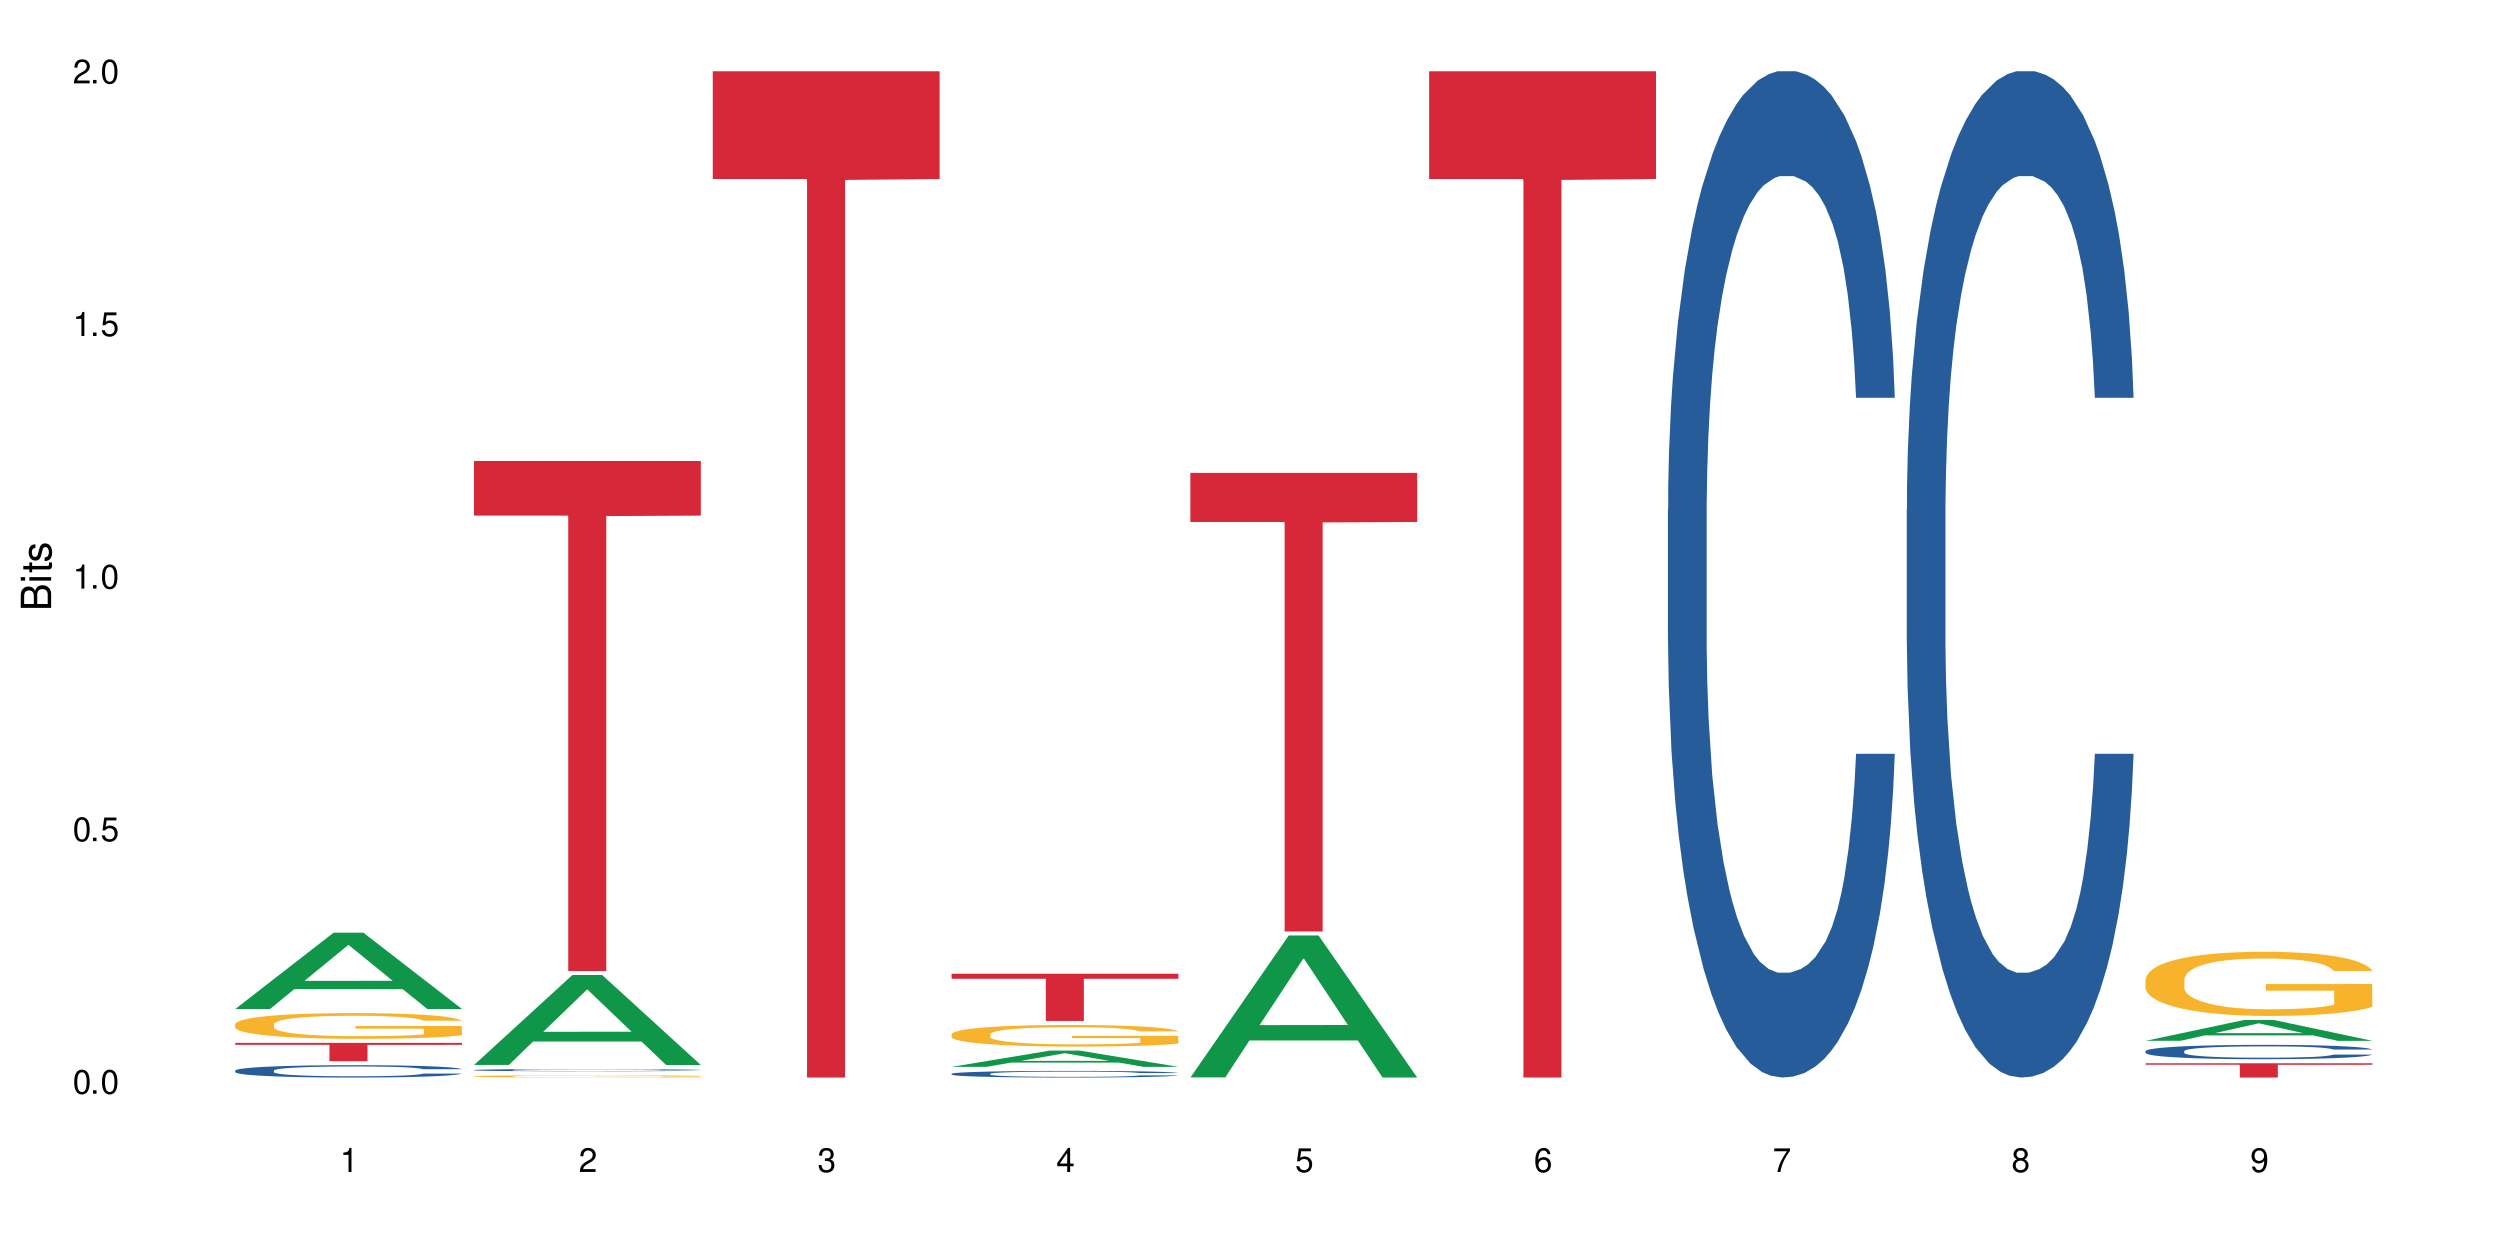 <?xml version="1.0" encoding="UTF-8"?>
<svg xmlns="http://www.w3.org/2000/svg" xmlns:xlink="http://www.w3.org/1999/xlink" width="720" height="360" viewBox="0 0 720 360">
<defs>
<g>
<g id="glyph-0-0">
</g>
<g id="glyph-0-1">
<path d="M 2.641 -6.938 C 2 -6.938 1.422 -6.656 1.078 -6.172 C 0.641 -5.562 0.406 -4.641 0.406 -3.359 C 0.406 -1.016 1.188 0.219 2.641 0.219 C 4.078 0.219 4.859 -1.016 4.859 -3.297 C 4.859 -4.641 4.656 -5.547 4.203 -6.172 C 3.844 -6.656 3.281 -6.938 2.641 -6.938 Z M 2.641 -6.188 C 3.547 -6.188 4 -5.25 4 -3.375 C 4 -1.406 3.562 -0.484 2.625 -0.484 C 1.734 -0.484 1.281 -1.438 1.281 -3.344 C 1.281 -5.25 1.734 -6.188 2.641 -6.188 Z M 2.641 -6.188 "/>
</g>
<g id="glyph-0-2">
<path d="M 1.828 -1 L 0.828 -1 L 0.828 0 L 1.828 0 Z M 1.828 -1 "/>
</g>
<g id="glyph-0-3">
<path d="M 4.562 -6.797 L 1.062 -6.797 L 0.547 -3.094 L 1.328 -3.094 C 1.719 -3.562 2.047 -3.734 2.578 -3.734 C 3.484 -3.734 4.062 -3.109 4.062 -2.094 C 4.062 -1.125 3.484 -0.531 2.578 -0.531 C 1.828 -0.531 1.375 -0.906 1.188 -1.672 L 0.328 -1.672 C 0.453 -1.109 0.547 -0.844 0.75 -0.594 C 1.125 -0.078 1.828 0.219 2.594 0.219 C 3.969 0.219 4.922 -0.781 4.922 -2.219 C 4.922 -3.562 4.031 -4.484 2.719 -4.484 C 2.25 -4.484 1.859 -4.359 1.469 -4.062 L 1.734 -5.969 L 4.562 -5.969 Z M 4.562 -6.797 "/>
</g>
<g id="glyph-0-4">
<path d="M 2.484 -4.938 L 2.484 0 L 3.328 0 L 3.328 -6.938 L 2.766 -6.938 C 2.469 -5.875 2.281 -5.734 0.984 -5.562 L 0.984 -4.938 Z M 2.484 -4.938 "/>
</g>
<g id="glyph-0-5">
<path d="M 4.859 -0.828 L 1.281 -0.828 C 1.359 -1.406 1.672 -1.781 2.5 -2.281 L 3.469 -2.828 C 4.406 -3.344 4.906 -4.062 4.906 -4.906 C 4.906 -5.484 4.672 -6.031 4.266 -6.406 C 3.859 -6.766 3.375 -6.938 2.719 -6.938 C 1.859 -6.938 1.219 -6.625 0.844 -6.031 C 0.609 -5.672 0.5 -5.234 0.484 -4.531 L 1.328 -4.531 C 1.359 -5.016 1.406 -5.281 1.531 -5.516 C 1.75 -5.938 2.188 -6.203 2.703 -6.203 C 3.469 -6.203 4.031 -5.641 4.031 -4.891 C 4.031 -4.344 3.719 -3.859 3.125 -3.516 L 2.234 -3 C 0.812 -2.172 0.406 -1.531 0.328 -0.016 L 4.859 -0.016 Z M 4.859 -0.828 "/>
</g>
<g id="glyph-0-6">
<path d="M 2.125 -3.188 L 2.578 -3.188 C 3.5 -3.188 3.984 -2.766 3.984 -1.922 C 3.984 -1.062 3.469 -0.531 2.594 -0.531 C 1.656 -0.531 1.203 -1 1.156 -2.016 L 0.312 -2.016 C 0.344 -1.453 0.438 -1.094 0.609 -0.781 C 0.953 -0.109 1.625 0.219 2.547 0.219 C 3.953 0.219 4.859 -0.625 4.859 -1.938 C 4.859 -2.828 4.516 -3.297 3.703 -3.594 C 4.344 -3.844 4.656 -4.328 4.656 -5.031 C 4.656 -6.219 3.875 -6.938 2.578 -6.938 C 1.203 -6.938 0.484 -6.172 0.453 -4.703 L 1.297 -4.703 C 1.312 -5.125 1.344 -5.359 1.453 -5.578 C 1.641 -5.969 2.062 -6.203 2.594 -6.203 C 3.344 -6.203 3.797 -5.75 3.797 -5 C 3.797 -4.516 3.609 -4.219 3.25 -4.047 C 3.016 -3.953 2.703 -3.922 2.125 -3.906 Z M 2.125 -3.188 "/>
</g>
<g id="glyph-0-7">
<path d="M 3.141 -1.672 L 3.141 0 L 3.984 0 L 3.984 -1.672 L 4.984 -1.672 L 4.984 -2.438 L 3.984 -2.438 L 3.984 -6.938 L 3.359 -6.938 L 0.266 -2.578 L 0.266 -1.672 Z M 3.141 -2.438 L 1 -2.438 L 3.141 -5.5 Z M 3.141 -2.438 "/>
</g>
<g id="glyph-0-8">
<path d="M 4.781 -5.125 C 4.609 -6.266 3.891 -6.938 2.844 -6.938 C 2.094 -6.938 1.422 -6.578 1.031 -5.953 C 0.594 -5.266 0.406 -4.422 0.406 -3.172 C 0.406 -2 0.578 -1.25 0.984 -0.641 C 1.359 -0.078 1.953 0.219 2.703 0.219 C 3.984 0.219 4.922 -0.75 4.922 -2.094 C 4.922 -3.375 4.062 -4.281 2.844 -4.281 C 2.172 -4.281 1.641 -4.031 1.281 -3.516 C 1.281 -5.234 1.828 -6.188 2.797 -6.188 C 3.391 -6.188 3.797 -5.797 3.938 -5.125 Z M 2.734 -3.531 C 3.547 -3.531 4.062 -2.953 4.062 -2.031 C 4.062 -1.156 3.484 -0.531 2.703 -0.531 C 1.922 -0.531 1.328 -1.188 1.328 -2.078 C 1.328 -2.938 1.906 -3.531 2.734 -3.531 Z M 2.734 -3.531 "/>
</g>
<g id="glyph-0-9">
<path d="M 4.984 -6.797 L 0.438 -6.797 L 0.438 -5.969 L 4.109 -5.969 C 2.5 -3.656 1.828 -2.234 1.328 0 L 2.219 0 C 2.594 -2.172 3.453 -4.047 4.984 -6.094 Z M 4.984 -6.797 "/>
</g>
<g id="glyph-0-10">
<path d="M 3.75 -3.656 C 4.469 -4.094 4.688 -4.438 4.688 -5.078 C 4.688 -6.172 3.844 -6.938 2.641 -6.938 C 1.438 -6.938 0.594 -6.172 0.594 -5.094 C 0.594 -4.438 0.812 -4.094 1.516 -3.656 C 0.734 -3.266 0.359 -2.703 0.359 -1.922 C 0.359 -0.656 1.281 0.219 2.641 0.219 C 3.984 0.219 4.922 -0.656 4.922 -1.922 C 4.922 -2.703 4.531 -3.266 3.75 -3.656 Z M 2.641 -6.188 C 3.359 -6.188 3.812 -5.75 3.812 -5.062 C 3.812 -4.406 3.344 -3.984 2.641 -3.984 C 1.922 -3.984 1.453 -4.406 1.453 -5.078 C 1.453 -5.75 1.922 -6.188 2.641 -6.188 Z M 2.641 -3.266 C 3.484 -3.266 4.062 -2.719 4.062 -1.906 C 4.062 -1.078 3.484 -0.531 2.625 -0.531 C 1.797 -0.531 1.219 -1.094 1.219 -1.906 C 1.219 -2.719 1.781 -3.266 2.641 -3.266 Z M 2.641 -3.266 "/>
</g>
<g id="glyph-0-11">
<path d="M 0.516 -1.578 C 0.672 -0.453 1.406 0.219 2.438 0.219 C 3.188 0.219 3.859 -0.141 4.266 -0.766 C 4.688 -1.453 4.891 -2.297 4.891 -3.547 C 4.891 -4.719 4.703 -5.453 4.312 -6.078 C 3.938 -6.641 3.344 -6.938 2.594 -6.938 C 1.297 -6.938 0.359 -5.969 0.359 -4.625 C 0.359 -3.344 1.234 -2.453 2.453 -2.453 C 3.094 -2.453 3.578 -2.672 4.016 -3.203 C 4 -1.484 3.469 -0.531 2.5 -0.531 C 1.906 -0.531 1.484 -0.906 1.359 -1.578 Z M 2.578 -6.203 C 3.375 -6.203 3.969 -5.531 3.969 -4.641 C 3.969 -3.797 3.391 -3.188 2.547 -3.188 C 1.734 -3.188 1.234 -3.766 1.234 -4.688 C 1.234 -5.562 1.797 -6.203 2.578 -6.203 Z M 2.578 -6.203 "/>
</g>
<g id="glyph-1-0">
</g>
<g id="glyph-1-1">
<path d="M 0 -0.953 L 0 -4.891 C 0 -5.719 -0.234 -6.344 -0.734 -6.797 C -1.188 -7.234 -1.812 -7.469 -2.5 -7.469 C -3.547 -7.469 -4.188 -7 -4.625 -5.875 C -4.984 -6.688 -5.625 -7.094 -6.531 -7.094 C -7.172 -7.094 -7.734 -6.859 -8.141 -6.391 C -8.562 -5.922 -8.75 -5.344 -8.75 -4.5 L -8.75 -0.953 Z M -4.984 -2.062 L -7.766 -2.062 L -7.766 -4.219 C -7.766 -4.844 -7.688 -5.203 -7.453 -5.5 C -7.219 -5.812 -6.859 -5.969 -6.375 -5.969 C -5.891 -5.969 -5.531 -5.812 -5.297 -5.5 C -5.062 -5.203 -4.984 -4.844 -4.984 -4.219 Z M -0.984 -2.062 L -4 -2.062 L -4 -4.781 C -4 -5.766 -3.438 -6.359 -2.484 -6.359 C -1.547 -6.359 -0.984 -5.766 -0.984 -4.781 Z M -0.984 -2.062 "/>
</g>
<g id="glyph-1-2">
<path d="M -6.281 -1.797 L -6.281 -0.797 L 0 -0.797 L 0 -1.797 Z M -8.75 -1.797 L -8.75 -0.797 L -7.484 -0.797 L -7.484 -1.797 Z M -8.75 -1.797 "/>
</g>
<g id="glyph-1-3">
<path d="M -6.281 -3.047 L -6.281 -2.016 L -8.016 -2.016 L -8.016 -1.016 L -6.281 -1.016 L -6.281 -0.172 L -5.469 -0.172 L -5.469 -1.016 L -0.719 -1.016 C -0.078 -1.016 0.281 -1.453 0.281 -2.234 C 0.281 -2.5 0.25 -2.719 0.188 -3.047 L -0.641 -3.047 C -0.609 -2.906 -0.594 -2.766 -0.594 -2.562 C -0.594 -2.141 -0.719 -2.016 -1.156 -2.016 L -5.469 -2.016 L -5.469 -3.047 Z M -6.281 -3.047 "/>
</g>
<g id="glyph-1-4">
<path d="M -4.531 -5.25 C -5.766 -5.25 -6.469 -4.422 -6.469 -2.969 C -6.469 -1.516 -5.719 -0.562 -4.547 -0.562 C -3.562 -0.562 -3.094 -1.062 -2.734 -2.562 L -2.516 -3.484 C -2.344 -4.188 -2.094 -4.469 -1.641 -4.469 C -1.047 -4.469 -0.641 -3.875 -0.641 -3 C -0.641 -2.453 -0.797 -2 -1.062 -1.75 C -1.25 -1.594 -1.422 -1.531 -1.875 -1.469 L -1.875 -0.406 C -0.422 -0.453 0.281 -1.266 0.281 -2.922 C 0.281 -4.5 -0.5 -5.516 -1.719 -5.516 C -2.656 -5.516 -3.172 -4.984 -3.469 -3.734 L -3.703 -2.766 C -3.891 -1.953 -4.156 -1.609 -4.594 -1.609 C -5.188 -1.609 -5.547 -2.125 -5.547 -2.938 C -5.547 -3.75 -5.203 -4.172 -4.531 -4.203 Z M -4.531 -5.25 "/>
</g>
</g>
</defs>
<rect x="-72" y="-36" width="864" height="432" fill="rgb(100%, 100%, 100%)" fill-opacity="1"/>
<path fill-rule="nonzero" fill="rgb(6.275%, 58.824%, 28.235%)" fill-opacity="1" d="M 67.73 290.586 L 67.801 290.566 L 96.07 268.617 L 104.656 268.617 L 133.066 290.609 L 123.082 290.609 L 115.965 284.867 L 84.762 284.867 L 77.781 290.586 L 67.73 290.586 L 87.766 282.492 L 113.102 282.473 L 100.469 272.211 L 100.328 272.188 L 100.188 272.25 L 87.695 282.473 L 87.766 282.492 Z M 67.73 290.586 "/>
<path fill-rule="nonzero" fill="rgb(14.51%, 36.078%, 60%)" fill-opacity="1" d="M 67.73 308.324 L 67.812 308.32 L 67.812 308.246 L 68.051 308.121 L 68.605 307.965 L 69.164 307.859 L 70.598 307.668 L 72.59 307.48 L 74.664 307.34 L 76.176 307.254 L 77.531 307.188 L 80.637 307.07 L 82.629 307.008 L 84.781 306.953 L 87.41 306.895 L 89.324 306.863 L 93.625 306.812 L 96.812 306.789 L 99.281 306.781 L 104.621 306.781 L 107.809 306.793 L 110.117 306.809 L 112.668 306.836 L 114.82 306.863 L 118.562 306.934 L 121.91 307.027 L 123.426 307.078 L 125.816 307.18 L 127.648 307.277 L 128.922 307.359 L 130.355 307.48 L 131.629 307.629 L 132.586 307.793 L 133.066 307.934 L 121.91 307.934 L 121.352 307.801 L 120.715 307.703 L 119.52 307.57 L 118.324 307.473 L 116.652 307.379 L 115.137 307.32 L 113.066 307.258 L 111.234 307.219 L 109.32 307.188 L 107.488 307.168 L 103.984 307.148 L 99.922 307.148 L 98.406 307.156 L 95.297 307.184 L 93.625 307.203 L 91.234 307.25 L 89.562 307.293 L 87.57 307.359 L 86.215 307.414 L 84.543 307.496 L 83.348 307.57 L 81.992 307.68 L 81.195 307.762 L 80.48 307.852 L 79.84 307.957 L 79.363 308.07 L 79.043 308.191 L 78.887 308.309 L 78.887 308.812 L 79.043 308.93 L 79.441 309.066 L 80.48 309.266 L 81.992 309.438 L 83.746 309.574 L 85.418 309.668 L 86.375 309.715 L 87.648 309.766 L 89.641 309.832 L 92.512 309.898 L 94.184 309.922 L 96.734 309.949 L 99.363 309.961 L 102.867 309.961 L 105.977 309.949 L 108.047 309.934 L 110.199 309.906 L 113.145 309.852 L 114.98 309.801 L 116.57 309.738 L 117.766 309.676 L 118.562 309.625 L 119.758 309.523 L 120.715 309.414 L 121.434 309.301 L 121.91 309.188 L 133.066 309.188 L 132.586 309.32 L 131.871 309.445 L 131.152 309.539 L 130.039 309.652 L 128.762 309.754 L 126.93 309.867 L 125.418 309.941 L 123.426 310.023 L 121.59 310.086 L 119.602 310.141 L 116.652 310.207 L 114.738 310.238 L 112.668 310.266 L 110.199 310.293 L 107.09 310.316 L 103.746 310.328 L 100.637 310.332 L 97.289 310.324 L 94.82 310.312 L 91.555 310.285 L 87.492 310.227 L 84.543 310.164 L 82.23 310.102 L 80.238 310.035 L 78.008 309.949 L 75.141 309.805 L 73.387 309.695 L 72.191 309.605 L 70.84 309.477 L 69.883 309.363 L 68.766 309.184 L 67.969 308.953 L 67.73 308.773 Z M 67.73 308.324 "/>
<path fill-rule="nonzero" fill="rgb(96.863%, 70.196%, 16.863%)" fill-opacity="1" d="M 67.73 294.945 L 67.812 294.938 L 67.812 294.805 L 68.129 294.5 L 68.926 294.078 L 69.961 293.734 L 71.078 293.465 L 71.793 293.32 L 72.988 293.117 L 74.023 292.969 L 76.656 292.664 L 80 292.379 L 81.832 292.258 L 83.906 292.145 L 86.852 292.016 L 88.207 291.969 L 92.352 291.859 L 97.051 291.793 L 102.23 291.77 L 104.621 291.777 L 107.887 291.805 L 112.348 291.879 L 114.898 291.949 L 116.891 292.016 L 118.961 292.102 L 121.512 292.238 L 123.902 292.402 L 125.816 292.562 L 127.727 292.766 L 129.32 292.984 L 130.676 293.219 L 131.871 293.504 L 132.586 293.742 L 133.066 293.977 L 121.988 293.977 L 121.352 293.742 L 120.637 293.559 L 119.441 293.336 L 118.246 293.172 L 117.051 293.043 L 114.82 292.867 L 112.906 292.758 L 110.516 292.664 L 108.207 292.605 L 105.578 292.562 L 103.984 292.551 L 99.762 292.551 L 95.938 292.598 L 93.707 292.652 L 92.113 292.707 L 89.879 292.809 L 88.527 292.887 L 87.73 292.941 L 85.34 293.152 L 83.746 293.344 L 82.871 293.469 L 81.754 293.672 L 80.957 293.855 L 80.082 294.129 L 79.602 294.332 L 78.965 294.789 L 78.887 296.008 L 79.125 296.266 L 79.602 296.543 L 80.238 296.789 L 81.195 297.043 L 82.152 297.242 L 83.824 297.504 L 85.258 297.68 L 86.375 297.797 L 88.527 297.98 L 89.402 298.039 L 91.473 298.16 L 93.625 298.258 L 96.254 298.336 L 98.246 298.379 L 101.434 298.41 L 105.496 298.41 L 110.277 298.371 L 113.305 298.316 L 115.379 298.262 L 116.73 298.215 L 118.406 298.141 L 119.602 298.074 L 120.715 298 L 122.07 297.883 L 122.07 296.266 L 102.391 296.258 L 102.391 295.5 L 132.984 295.496 L 133.066 298.141 L 131.391 298.324 L 129.32 298.5 L 127.328 298.637 L 125.258 298.75 L 122.309 298.879 L 119.918 298.961 L 116.254 299.055 L 112.906 299.117 L 109.402 299.156 L 106.293 299.176 L 102.629 299.184 L 99.363 299.172 L 95.855 299.129 L 93.066 299.074 L 90.52 299.008 L 87.969 298.918 L 84.781 298.777 L 82.711 298.664 L 80.559 298.52 L 78.406 298.352 L 76.496 298.168 L 75.219 298.027 L 73.945 297.863 L 72.59 297.66 L 71.316 297.43 L 70.359 297.219 L 69.484 296.984 L 68.848 296.762 L 68.211 296.457 L 67.891 296.211 L 67.73 296.004 Z M 67.73 294.945 "/>
<path fill-rule="nonzero" fill="rgb(83.922%, 15.686%, 22.353%)" fill-opacity="1" d="M 67.73 300.348 L 133.066 300.348 L 133.066 300.91 L 105.836 300.918 L 105.836 305.617 L 94.879 305.617 L 94.879 300.922 L 94.723 300.91 L 67.73 300.91 Z M 67.73 300.348 "/>
<path fill-rule="nonzero" fill="rgb(6.275%, 58.824%, 28.235%)" fill-opacity="1" d="M 136.504 306.699 L 136.574 306.672 L 164.844 280.809 L 173.43 280.809 L 201.836 306.723 L 191.855 306.723 L 184.738 299.957 L 153.535 299.957 L 146.555 306.699 L 136.504 306.699 L 156.535 297.16 L 181.875 297.133 L 169.242 285.039 L 169.102 285.016 L 168.961 285.09 L 156.469 297.133 L 156.535 297.16 Z M 136.504 306.699 "/>
<path fill-rule="nonzero" fill="rgb(14.51%, 36.078%, 60%)" fill-opacity="1" d="M 136.504 308.164 L 136.582 308.164 L 136.582 308.148 L 136.824 308.129 L 137.379 308.102 L 137.938 308.082 L 139.371 308.047 L 141.363 308.012 L 143.434 307.988 L 144.949 307.973 L 146.305 307.961 L 149.41 307.938 L 151.402 307.926 L 153.555 307.918 L 156.184 307.906 L 158.098 307.902 L 162.398 307.891 L 165.586 307.887 L 176.582 307.887 L 178.891 307.891 L 181.441 307.895 L 183.594 307.902 L 187.336 307.914 L 190.684 307.93 L 192.195 307.941 L 194.586 307.957 L 196.418 307.977 L 197.695 307.992 L 199.129 308.012 L 200.402 308.039 L 201.359 308.07 L 201.836 308.094 L 190.684 308.094 L 190.125 308.07 L 189.488 308.051 L 188.293 308.027 L 187.098 308.012 L 185.426 307.996 L 183.91 307.984 L 181.84 307.973 L 180.008 307.965 L 178.094 307.961 L 176.262 307.957 L 172.758 307.953 L 167.18 307.953 L 164.07 307.957 L 162.398 307.961 L 160.008 307.973 L 158.336 307.977 L 156.344 307.988 L 154.988 308 L 153.316 308.016 L 152.121 308.027 L 150.766 308.047 L 149.969 308.062 L 149.25 308.078 L 148.613 308.098 L 148.137 308.117 L 147.816 308.141 L 147.66 308.16 L 147.66 308.254 L 147.816 308.273 L 148.215 308.297 L 149.25 308.336 L 150.766 308.367 L 152.52 308.391 L 154.191 308.406 L 155.148 308.414 L 156.422 308.426 L 158.414 308.438 L 161.281 308.449 L 162.957 308.453 L 165.504 308.457 L 168.137 308.461 L 171.641 308.461 L 174.746 308.457 L 176.82 308.453 L 178.973 308.449 L 181.918 308.441 L 183.75 308.43 L 185.344 308.418 L 186.539 308.41 L 187.336 308.398 L 188.531 308.383 L 189.488 308.359 L 190.203 308.34 L 190.684 308.32 L 201.836 308.32 L 201.359 308.344 L 200.645 308.367 L 199.926 308.383 L 198.809 308.406 L 197.535 308.422 L 195.703 308.441 L 194.188 308.457 L 192.195 308.473 L 190.363 308.484 L 188.371 308.492 L 185.426 308.504 L 183.512 308.512 L 181.441 308.516 L 178.973 308.52 L 175.863 308.523 L 172.516 308.527 L 166.062 308.527 L 163.594 308.523 L 160.328 308.52 L 156.262 308.508 L 153.316 308.496 L 151.004 308.484 L 149.012 308.473 L 146.781 308.457 L 143.914 308.434 L 142.16 308.414 L 140.965 308.395 L 139.609 308.371 L 138.656 308.352 L 137.539 308.32 L 136.742 308.277 L 136.504 308.246 Z M 136.504 308.164 "/>
<path fill-rule="nonzero" fill="rgb(96.863%, 70.196%, 16.863%)" fill-opacity="1" d="M 136.504 309.965 L 136.582 309.965 L 136.582 309.953 L 136.902 309.926 L 137.699 309.891 L 138.734 309.859 L 139.852 309.836 L 140.566 309.824 L 141.762 309.809 L 142.797 309.793 L 145.426 309.77 L 148.773 309.742 L 150.605 309.734 L 152.68 309.723 L 155.625 309.711 L 156.98 309.707 L 161.125 309.699 L 165.824 309.691 L 173.395 309.691 L 176.66 309.695 L 181.121 309.699 L 183.672 309.707 L 185.664 309.711 L 187.734 309.719 L 190.285 309.73 L 192.676 309.746 L 194.586 309.758 L 196.5 309.777 L 198.094 309.797 L 199.449 309.816 L 200.645 309.84 L 201.359 309.863 L 201.836 309.883 L 190.762 309.883 L 190.125 309.863 L 189.41 309.844 L 187.02 309.812 L 185.824 309.801 L 183.594 309.785 L 181.68 309.777 L 179.289 309.77 L 176.98 309.762 L 174.348 309.758 L 168.535 309.758 L 164.707 309.762 L 162.477 309.766 L 160.883 309.773 L 158.652 309.781 L 157.301 309.789 L 156.504 309.793 L 154.113 309.812 L 152.52 309.828 L 151.641 309.84 L 150.527 309.855 L 149.73 309.871 L 148.852 309.895 L 148.375 309.914 L 147.738 309.953 L 147.66 310.059 L 147.898 310.078 L 148.375 310.105 L 149.012 310.125 L 149.969 310.148 L 150.926 310.164 L 152.598 310.188 L 154.031 310.203 L 155.148 310.211 L 157.301 310.227 L 158.176 310.234 L 160.246 310.242 L 162.398 310.254 L 165.027 310.258 L 167.02 310.262 L 170.207 310.266 L 174.27 310.266 L 179.051 310.262 L 182.078 310.258 L 184.148 310.254 L 185.504 310.25 L 187.176 310.242 L 188.371 310.238 L 189.488 310.23 L 190.844 310.219 L 190.844 310.078 L 171.164 310.078 L 171.164 310.016 L 201.758 310.012 L 201.836 310.242 L 200.164 310.258 L 198.094 310.273 L 196.102 310.285 L 194.031 310.297 L 191.082 310.305 L 188.691 310.312 L 185.027 310.32 L 181.68 310.328 L 178.176 310.332 L 168.137 310.332 L 164.629 310.328 L 161.84 310.324 L 159.289 310.316 L 156.742 310.309 L 153.555 310.297 L 151.484 310.289 L 149.332 310.273 L 147.18 310.262 L 145.27 310.246 L 143.992 310.23 L 142.719 310.219 L 141.363 310.199 L 140.09 310.18 L 139.133 310.164 L 138.258 310.141 L 137.617 310.121 L 136.98 310.098 L 136.664 310.074 L 136.504 310.059 Z M 136.504 309.965 "/>
<path fill-rule="nonzero" fill="rgb(83.922%, 15.686%, 22.353%)" fill-opacity="1" d="M 136.504 132.777 L 201.836 132.777 L 201.836 148.496 L 174.609 148.633 L 174.609 279.645 L 163.652 279.645 L 163.652 148.773 L 163.496 148.496 L 136.504 148.496 Z M 136.504 132.777 "/>
<path fill-rule="nonzero" fill="rgb(83.922%, 15.686%, 22.353%)" fill-opacity="1" d="M 205.277 20.527 L 270.609 20.527 L 270.609 51.547 L 243.383 51.82 L 243.383 310.332 L 232.426 310.332 L 232.426 52.094 L 232.266 51.547 L 205.277 51.547 Z M 205.277 20.527 "/>
<path fill-rule="nonzero" fill="rgb(6.275%, 58.824%, 28.235%)" fill-opacity="1" d="M 274.051 307.254 L 274.117 307.246 L 302.387 302.574 L 310.973 302.574 L 339.383 307.258 L 329.402 307.258 L 322.281 306.035 L 291.082 306.035 L 284.102 307.254 L 274.051 307.254 L 294.082 305.531 L 319.422 305.523 L 306.785 303.34 L 306.645 303.336 L 306.508 303.348 L 294.012 305.523 L 294.082 305.531 Z M 274.051 307.254 "/>
<path fill-rule="nonzero" fill="rgb(14.51%, 36.078%, 60%)" fill-opacity="1" d="M 274.051 309.254 L 274.129 309.25 L 274.129 309.207 L 274.367 309.141 L 274.926 309.059 L 275.484 309 L 276.918 308.898 L 278.91 308.797 L 280.98 308.723 L 282.496 308.676 L 283.848 308.641 L 286.957 308.574 L 288.949 308.543 L 291.102 308.512 L 293.73 308.484 L 295.641 308.465 L 299.945 308.438 L 303.129 308.426 L 305.602 308.422 L 310.938 308.422 L 314.125 308.426 L 316.438 308.438 L 318.984 308.449 L 321.137 308.465 L 324.883 308.504 L 328.23 308.555 L 329.742 308.582 L 332.133 308.637 L 333.965 308.688 L 335.238 308.734 L 336.676 308.797 L 337.949 308.875 L 338.906 308.965 L 339.383 309.039 L 328.23 309.039 L 327.672 308.973 L 327.035 308.918 L 325.84 308.844 L 324.645 308.793 L 322.969 308.742 L 321.457 308.711 L 319.383 308.676 L 317.551 308.656 L 315.641 308.641 L 313.809 308.629 L 310.301 308.621 L 306.238 308.621 L 304.723 308.625 L 301.617 308.637 L 299.945 308.648 L 297.555 308.672 L 295.879 308.695 L 293.887 308.73 L 292.535 308.762 L 290.859 308.805 L 289.664 308.848 L 288.312 308.906 L 287.516 308.949 L 286.797 308.996 L 286.16 309.055 L 285.684 309.117 L 285.363 309.18 L 285.203 309.242 L 285.203 309.516 L 285.363 309.578 L 285.762 309.652 L 286.797 309.758 L 288.312 309.852 L 290.062 309.922 L 291.738 309.977 L 292.691 310 L 293.969 310.027 L 295.961 310.062 L 298.828 310.098 L 300.5 310.113 L 303.051 310.125 L 305.68 310.133 L 309.188 310.133 L 312.293 310.125 L 314.363 310.117 L 316.516 310.102 L 319.465 310.074 L 321.297 310.047 L 322.891 310.012 L 324.086 309.98 L 324.883 309.953 L 326.078 309.898 L 327.035 309.836 L 327.75 309.777 L 328.23 309.719 L 339.383 309.719 L 338.906 309.789 L 338.188 309.855 L 337.473 309.906 L 336.355 309.969 L 335.082 310.02 L 333.25 310.082 L 331.734 310.121 L 329.742 310.168 L 327.91 310.199 L 325.918 310.23 L 322.969 310.266 L 321.059 310.281 L 318.984 310.297 L 316.516 310.312 L 313.41 310.324 L 310.062 310.332 L 306.957 310.332 L 303.609 310.328 L 301.141 310.32 L 297.871 310.305 L 293.809 310.273 L 290.859 310.242 L 288.551 310.207 L 286.559 310.172 L 284.328 310.125 L 281.457 310.051 L 279.707 309.988 L 278.512 309.941 L 277.156 309.871 L 276.199 309.812 L 275.086 309.715 L 274.289 309.59 L 274.051 309.492 Z M 274.051 309.254 "/>
<path fill-rule="nonzero" fill="rgb(96.863%, 70.196%, 16.863%)" fill-opacity="1" d="M 274.051 297.855 L 274.129 297.852 L 274.129 297.738 L 274.449 297.48 L 275.246 297.129 L 276.281 296.84 L 277.395 296.613 L 278.113 296.496 L 279.309 296.324 L 280.344 296.199 L 282.973 295.941 L 286.32 295.703 L 288.152 295.602 L 290.223 295.508 L 293.172 295.398 L 294.527 295.359 L 298.668 295.266 L 303.371 295.211 L 308.547 295.195 L 310.938 295.199 L 314.207 295.223 L 318.668 295.285 L 321.219 295.34 L 323.207 295.398 L 325.281 295.473 L 327.832 295.586 L 330.219 295.723 L 332.133 295.859 L 334.043 296.027 L 335.637 296.211 L 336.992 296.41 L 338.188 296.648 L 338.906 296.848 L 339.383 297.047 L 328.309 297.047 L 327.672 296.848 L 326.953 296.691 L 325.758 296.504 L 324.562 296.371 L 323.367 296.262 L 321.137 296.113 L 319.227 296.023 L 316.836 295.941 L 314.523 295.891 L 311.895 295.859 L 310.301 295.848 L 306.078 295.848 L 302.254 295.887 L 300.023 295.934 L 298.43 295.977 L 296.199 296.062 L 294.844 296.129 L 294.047 296.176 L 291.656 296.352 L 290.062 296.512 L 289.188 296.617 L 288.07 296.789 L 287.273 296.941 L 286.398 297.172 L 285.922 297.34 L 285.285 297.727 L 285.203 298.75 L 285.441 298.965 L 285.922 299.199 L 286.559 299.402 L 287.516 299.617 L 288.469 299.781 L 290.145 300.004 L 291.578 300.152 L 292.691 300.246 L 294.844 300.402 L 295.723 300.453 L 297.793 300.555 L 299.945 300.633 L 302.574 300.703 L 304.566 300.734 L 307.75 300.766 L 311.816 300.766 L 316.598 300.73 L 319.625 300.684 L 321.695 300.641 L 323.051 300.602 L 324.723 300.539 L 325.918 300.48 L 327.035 300.418 L 328.387 300.32 L 328.387 298.965 L 308.707 298.957 L 308.707 298.324 L 339.305 298.316 L 339.383 300.539 L 337.711 300.691 L 335.637 300.84 L 333.645 300.953 L 331.574 301.047 L 328.625 301.156 L 326.238 301.227 L 322.57 301.305 L 319.227 301.355 L 315.719 301.391 L 312.613 301.406 L 308.945 301.414 L 305.68 301.402 L 302.176 301.367 L 299.387 301.32 L 296.836 301.266 L 294.285 301.191 L 291.102 301.07 L 289.027 300.977 L 286.875 300.855 L 284.727 300.715 L 282.812 300.559 L 281.539 300.441 L 280.266 300.305 L 278.91 300.133 L 277.633 299.941 L 276.68 299.766 L 275.801 299.566 L 275.164 299.379 L 274.527 299.125 L 274.207 298.918 L 274.051 298.742 Z M 274.051 297.855 "/>
<path fill-rule="nonzero" fill="rgb(83.922%, 15.686%, 22.353%)" fill-opacity="1" d="M 274.051 280.43 L 339.383 280.43 L 339.383 281.887 L 312.152 281.898 L 312.152 294.031 L 301.199 294.031 L 301.199 281.91 L 301.039 281.887 L 274.051 281.887 Z M 274.051 280.43 "/>
<path fill-rule="nonzero" fill="rgb(6.275%, 58.824%, 28.235%)" fill-opacity="1" d="M 342.82 310.293 L 342.891 310.254 L 371.16 269.422 L 379.746 269.422 L 408.156 310.332 L 398.176 310.332 L 391.055 299.652 L 359.852 299.652 L 352.875 310.293 L 342.82 310.293 L 362.855 295.238 L 388.191 295.199 L 375.559 276.105 L 375.418 276.07 L 375.281 276.184 L 362.785 295.199 L 362.855 295.238 Z M 342.82 310.293 "/>
<path fill-rule="nonzero" fill="rgb(83.922%, 15.686%, 22.353%)" fill-opacity="1" d="M 342.82 136.191 L 408.156 136.191 L 408.156 150.328 L 380.926 150.453 L 380.926 268.258 L 369.973 268.258 L 369.973 150.578 L 369.812 150.328 L 342.82 150.328 Z M 342.82 136.191 "/>
<path fill-rule="nonzero" fill="rgb(83.922%, 15.686%, 22.353%)" fill-opacity="1" d="M 411.594 20.527 L 476.93 20.527 L 476.93 51.547 L 449.699 51.82 L 449.699 310.332 L 438.746 310.332 L 438.746 52.094 L 438.586 51.547 L 411.594 51.547 Z M 411.594 20.527 "/>
<path fill-rule="nonzero" fill="rgb(14.51%, 36.078%, 60%)" fill-opacity="1" d="M 480.367 146.621 L 480.445 146.355 L 480.445 140 L 480.688 129.934 L 481.242 117.215 L 481.801 108.477 L 483.234 92.844 L 485.227 77.746 L 487.301 66.09 L 488.812 59.203 L 490.168 53.902 L 493.273 44.102 L 495.266 39.07 L 497.418 34.566 L 500.047 30.062 L 501.961 27.414 L 506.262 23.176 L 509.449 21.32 L 511.918 20.527 L 517.258 20.527 L 520.445 21.586 L 522.754 22.91 L 525.305 25.031 L 527.457 27.414 L 531.199 33.242 L 534.547 40.66 L 536.059 44.898 L 538.449 53.109 L 540.285 61.055 L 541.559 67.945 L 542.992 77.746 L 544.266 89.668 L 545.223 103.176 L 545.703 114.566 L 534.547 114.566 L 533.988 103.973 L 533.352 95.758 L 532.156 84.898 L 530.961 77.215 L 529.289 69.535 L 527.773 64.5 L 525.703 59.469 L 523.871 56.289 L 521.957 53.902 L 520.125 52.316 L 516.621 50.727 L 512.555 50.727 L 511.043 51.254 L 507.934 53.375 L 506.262 55.23 L 503.871 58.938 L 502.199 62.383 L 500.207 67.68 L 498.852 72.184 L 497.18 79.07 L 495.984 85.164 L 494.629 93.906 L 493.832 100.527 L 493.117 107.945 L 492.477 116.688 L 492 125.957 L 491.68 135.762 L 491.523 145.297 L 491.523 186.355 L 491.68 195.895 L 492.078 207.02 L 493.117 223.18 L 494.629 237.219 L 496.383 248.344 L 498.055 256.293 L 499.012 260 L 500.285 264.238 L 502.277 269.535 L 505.145 274.836 L 506.82 276.953 L 509.367 279.074 L 512 280.133 L 515.504 280.133 L 518.613 279.074 L 520.684 277.75 L 522.836 275.629 L 525.781 271.125 L 527.613 266.887 L 529.207 261.855 L 530.402 256.82 L 531.199 252.582 L 532.395 244.371 L 533.352 235.363 L 534.07 226.094 L 534.547 217.086 L 545.703 217.086 L 545.223 227.684 L 544.508 238.012 L 543.789 245.695 L 542.672 254.969 L 541.398 263.18 L 539.566 272.449 L 538.051 278.543 L 536.059 285.168 L 534.227 290.199 L 532.234 294.703 L 529.289 300 L 527.375 302.648 L 525.305 305.035 L 522.836 307.152 L 519.727 309.008 L 516.379 310.066 L 513.273 310.332 L 509.926 309.801 L 507.457 308.742 L 504.191 306.359 L 500.125 301.59 L 497.18 296.559 L 494.867 291.523 L 492.875 286.227 L 490.645 279.074 L 487.777 267.418 L 486.023 258.41 L 484.828 250.992 L 483.473 240.664 L 482.52 231.391 L 481.402 216.555 L 480.605 197.746 L 480.367 183.18 Z M 480.367 146.621 "/>
<path fill-rule="nonzero" fill="rgb(14.51%, 36.078%, 60%)" fill-opacity="1" d="M 549.141 146.621 L 549.219 146.355 L 549.219 140 L 549.457 129.934 L 550.016 117.215 L 550.574 108.477 L 552.008 92.844 L 554 77.746 L 556.07 66.09 L 557.586 59.203 L 558.941 53.902 L 562.047 44.102 L 564.039 39.07 L 566.191 34.566 L 568.82 30.062 L 570.73 27.414 L 575.035 23.176 L 578.223 21.32 L 580.691 20.527 L 586.031 20.527 L 589.215 21.586 L 591.527 22.91 L 594.078 25.031 L 596.227 27.414 L 599.973 33.242 L 603.32 40.66 L 604.832 44.898 L 607.223 53.109 L 609.055 61.055 L 610.332 67.945 L 611.766 77.746 L 613.039 89.668 L 613.996 103.176 L 614.473 114.566 L 603.32 114.566 L 602.762 103.973 L 602.125 95.758 L 600.93 84.898 L 599.734 77.215 L 598.062 69.535 L 596.547 64.5 L 594.477 59.469 L 592.645 56.289 L 590.73 53.902 L 588.898 52.316 L 585.391 50.727 L 581.328 50.727 L 579.816 51.254 L 576.707 53.375 L 575.035 55.23 L 572.645 58.938 L 570.973 62.383 L 568.98 67.68 L 567.625 72.184 L 565.953 79.07 L 564.758 85.164 L 563.402 93.906 L 562.605 100.527 L 561.887 107.945 L 561.25 116.688 L 560.773 125.957 L 560.453 135.762 L 560.293 145.297 L 560.293 186.355 L 560.453 195.895 L 560.852 207.02 L 561.887 223.18 L 563.402 237.219 L 565.156 248.344 L 566.828 256.293 L 567.785 260 L 569.059 264.238 L 571.051 269.535 L 573.918 274.836 L 575.594 276.953 L 578.141 279.074 L 580.77 280.133 L 584.277 280.133 L 587.383 279.074 L 589.457 277.75 L 591.605 275.629 L 594.555 271.125 L 596.387 266.887 L 597.98 261.855 L 599.176 256.82 L 599.973 252.582 L 601.168 244.371 L 602.125 235.363 L 602.84 226.094 L 603.32 217.086 L 614.473 217.086 L 613.996 227.684 L 613.277 238.012 L 612.562 245.695 L 611.445 254.969 L 610.172 263.18 L 608.34 272.449 L 606.824 278.543 L 604.832 285.168 L 603 290.199 L 601.008 294.703 L 598.062 300 L 596.148 302.648 L 594.078 305.035 L 591.605 307.152 L 588.5 309.008 L 585.152 310.066 L 582.047 310.332 L 578.699 309.801 L 576.23 308.742 L 572.965 306.359 L 568.898 301.59 L 565.953 296.559 L 563.641 291.523 L 561.648 286.227 L 559.418 279.074 L 556.551 267.418 L 554.797 258.41 L 553.602 250.992 L 552.246 240.664 L 551.293 231.391 L 550.176 216.555 L 549.379 197.746 L 549.141 183.18 Z M 549.141 146.621 "/>
<path fill-rule="nonzero" fill="rgb(6.275%, 58.824%, 28.235%)" fill-opacity="1" d="M 617.914 299.758 L 617.98 299.75 L 646.25 293.754 L 654.836 293.754 L 683.246 299.762 L 673.266 299.762 L 666.145 298.191 L 634.945 298.191 L 627.965 299.758 L 617.914 299.758 L 637.945 297.543 L 663.285 297.539 L 650.648 294.734 L 650.512 294.73 L 650.371 294.746 L 637.875 297.539 L 637.945 297.543 Z M 617.914 299.758 "/>
<path fill-rule="nonzero" fill="rgb(14.51%, 36.078%, 60%)" fill-opacity="1" d="M 617.914 302.719 L 617.992 302.715 L 617.992 302.625 L 618.23 302.48 L 618.789 302.301 L 619.348 302.176 L 620.781 301.953 L 622.773 301.738 L 624.844 301.574 L 626.359 301.477 L 627.711 301.398 L 630.82 301.262 L 632.812 301.188 L 634.965 301.125 L 637.594 301.062 L 639.504 301.023 L 643.809 300.965 L 646.996 300.938 L 649.465 300.926 L 654.801 300.926 L 657.988 300.941 L 660.301 300.961 L 662.852 300.988 L 665 301.023 L 668.746 301.105 L 672.094 301.211 L 673.605 301.273 L 675.996 301.391 L 677.828 301.504 L 679.102 301.602 L 680.539 301.738 L 681.812 301.91 L 682.77 302.102 L 683.246 302.262 L 672.094 302.262 L 671.535 302.113 L 670.898 301.996 L 669.703 301.84 L 668.508 301.73 L 666.832 301.621 L 665.32 301.551 L 663.246 301.48 L 661.414 301.434 L 659.504 301.398 L 657.672 301.379 L 654.164 301.355 L 650.102 301.355 L 648.586 301.363 L 645.48 301.395 L 643.809 301.418 L 641.418 301.473 L 639.742 301.52 L 637.75 301.598 L 636.398 301.66 L 634.723 301.758 L 633.527 301.844 L 632.176 301.969 L 631.379 302.062 L 630.66 302.168 L 630.023 302.293 L 629.547 302.426 L 629.227 302.562 L 629.066 302.699 L 629.066 303.285 L 629.227 303.418 L 629.625 303.578 L 630.66 303.809 L 632.176 304.008 L 633.926 304.164 L 635.602 304.277 L 636.559 304.332 L 637.832 304.391 L 639.824 304.469 L 642.691 304.543 L 644.363 304.574 L 646.914 304.602 L 649.543 304.617 L 653.051 304.617 L 656.156 304.602 L 658.227 304.582 L 660.379 304.555 L 663.328 304.488 L 665.16 304.43 L 666.754 304.359 L 667.949 304.285 L 668.746 304.227 L 669.941 304.109 L 670.898 303.98 L 671.613 303.848 L 672.094 303.723 L 683.246 303.723 L 682.77 303.871 L 682.051 304.02 L 681.336 304.129 L 680.219 304.258 L 678.945 304.375 L 677.113 304.508 L 675.598 304.594 L 673.605 304.688 L 671.773 304.762 L 669.781 304.824 L 666.832 304.898 L 664.922 304.938 L 662.852 304.973 L 660.379 305 L 657.273 305.027 L 653.926 305.043 L 650.82 305.047 L 647.473 305.039 L 645.004 305.023 L 641.734 304.992 L 637.672 304.922 L 634.723 304.852 L 632.414 304.781 L 630.422 304.703 L 628.191 304.602 L 625.324 304.438 L 623.57 304.309 L 622.375 304.203 L 621.02 304.055 L 620.062 303.926 L 618.949 303.715 L 618.152 303.445 L 617.914 303.238 Z M 617.914 302.719 "/>
<path fill-rule="nonzero" fill="rgb(96.863%, 70.196%, 16.863%)" fill-opacity="1" d="M 617.914 282.031 L 617.992 282.016 L 617.992 281.676 L 618.312 280.918 L 619.109 279.871 L 620.145 279.012 L 621.258 278.336 L 621.977 277.984 L 623.172 277.477 L 624.207 277.105 L 626.836 276.348 L 630.184 275.641 L 632.016 275.336 L 634.086 275.047 L 637.035 274.727 L 638.391 274.609 L 642.531 274.34 L 647.234 274.172 L 652.414 274.121 L 654.801 274.137 L 658.07 274.207 L 662.531 274.391 L 665.082 274.559 L 667.074 274.727 L 669.145 274.949 L 671.695 275.285 L 674.082 275.691 L 675.996 276.094 L 677.91 276.602 L 679.5 277.141 L 680.855 277.73 L 682.051 278.438 L 682.77 279.027 L 683.246 279.621 L 672.172 279.621 L 671.535 279.027 L 670.816 278.574 L 669.621 278.016 L 668.426 277.613 L 667.23 277.293 L 665 276.852 L 663.09 276.582 L 660.699 276.348 L 658.387 276.195 L 655.758 276.094 L 654.164 276.062 L 649.941 276.062 L 646.117 276.18 L 643.887 276.312 L 642.293 276.449 L 640.062 276.703 L 638.707 276.902 L 637.91 277.039 L 635.52 277.562 L 633.926 278.035 L 633.051 278.355 L 631.934 278.859 L 631.141 279.316 L 630.262 279.992 L 629.785 280.496 L 629.148 281.645 L 629.066 284.68 L 629.305 285.32 L 629.785 286.012 L 630.422 286.617 L 631.379 287.258 L 632.332 287.75 L 634.008 288.406 L 635.441 288.844 L 636.559 289.133 L 638.707 289.586 L 639.586 289.738 L 641.656 290.043 L 643.809 290.277 L 646.438 290.48 L 648.43 290.582 L 651.617 290.668 L 655.68 290.668 L 660.461 290.566 L 663.488 290.43 L 665.559 290.297 L 666.914 290.176 L 668.586 289.992 L 669.781 289.824 L 670.898 289.637 L 672.25 289.352 L 672.25 285.32 L 652.57 285.305 L 652.57 283.414 L 683.168 283.398 L 683.246 289.992 L 681.574 290.445 L 679.5 290.887 L 677.512 291.223 L 675.438 291.508 L 672.492 291.828 L 670.102 292.031 L 666.434 292.27 L 663.09 292.422 L 659.582 292.52 L 656.477 292.57 L 652.809 292.59 L 649.543 292.555 L 646.039 292.453 L 643.25 292.32 L 640.699 292.148 L 638.148 291.93 L 634.965 291.578 L 632.891 291.289 L 630.742 290.938 L 628.59 290.516 L 626.676 290.059 L 625.402 289.703 L 624.129 289.301 L 622.773 288.793 L 621.496 288.219 L 620.543 287.699 L 619.664 287.109 L 619.027 286.551 L 618.391 285.793 L 618.07 285.184 L 617.914 284.66 Z M 617.914 282.031 "/>
<path fill-rule="nonzero" fill="rgb(83.922%, 15.686%, 22.353%)" fill-opacity="1" d="M 617.914 306.211 L 683.246 306.211 L 683.246 306.652 L 656.016 306.656 L 656.016 310.332 L 645.062 310.332 L 645.062 306.66 L 644.902 306.652 L 617.914 306.652 Z M 617.914 306.211 "/>
<g fill="rgb(0%, 0%, 0%)" fill-opacity="1">
<use xlink:href="#glyph-0-1" x="20.965" y="314.993"/>
<use xlink:href="#glyph-0-2" x="25.965" y="314.993"/>
<use xlink:href="#glyph-0-1" x="28.965" y="314.993"/>
</g>
<g fill="rgb(0%, 0%, 0%)" fill-opacity="1">
<use xlink:href="#glyph-0-1" x="20.965" y="242.251"/>
<use xlink:href="#glyph-0-2" x="25.965" y="242.251"/>
<use xlink:href="#glyph-0-3" x="28.965" y="242.251"/>
</g>
<g fill="rgb(0%, 0%, 0%)" fill-opacity="1">
<use xlink:href="#glyph-0-4" x="20.965" y="169.509"/>
<use xlink:href="#glyph-0-2" x="25.965" y="169.509"/>
<use xlink:href="#glyph-0-1" x="28.965" y="169.509"/>
</g>
<g fill="rgb(0%, 0%, 0%)" fill-opacity="1">
<use xlink:href="#glyph-0-4" x="20.965" y="96.767"/>
<use xlink:href="#glyph-0-2" x="25.965" y="96.767"/>
<use xlink:href="#glyph-0-3" x="28.965" y="96.767"/>
</g>
<g fill="rgb(0%, 0%, 0%)" fill-opacity="1">
<use xlink:href="#glyph-0-5" x="20.965" y="24.024"/>
<use xlink:href="#glyph-0-2" x="25.965" y="24.024"/>
<use xlink:href="#glyph-0-1" x="28.965" y="24.024"/>
</g>
<g fill="rgb(0%, 0%, 0%)" fill-opacity="1">
<use xlink:href="#glyph-0-4" x="97.898" y="337.532"/>
</g>
<g fill="rgb(0%, 0%, 0%)" fill-opacity="1">
<use xlink:href="#glyph-0-5" x="166.672" y="337.532"/>
</g>
<g fill="rgb(0%, 0%, 0%)" fill-opacity="1">
<use xlink:href="#glyph-0-6" x="235.445" y="337.532"/>
</g>
<g fill="rgb(0%, 0%, 0%)" fill-opacity="1">
<use xlink:href="#glyph-0-7" x="304.215" y="337.532"/>
</g>
<g fill="rgb(0%, 0%, 0%)" fill-opacity="1">
<use xlink:href="#glyph-0-3" x="372.988" y="337.532"/>
</g>
<g fill="rgb(0%, 0%, 0%)" fill-opacity="1">
<use xlink:href="#glyph-0-8" x="441.762" y="337.532"/>
</g>
<g fill="rgb(0%, 0%, 0%)" fill-opacity="1">
<use xlink:href="#glyph-0-9" x="510.535" y="337.532"/>
</g>
<g fill="rgb(0%, 0%, 0%)" fill-opacity="1">
<use xlink:href="#glyph-0-10" x="579.309" y="337.532"/>
</g>
<g fill="rgb(0%, 0%, 0%)" fill-opacity="1">
<use xlink:href="#glyph-0-11" x="648.078" y="337.532"/>
</g>
<g fill="rgb(0%, 0%, 0%)" fill-opacity="1">
<use xlink:href="#glyph-1-1" x="14.725" y="176.012"/>
<use xlink:href="#glyph-1-2" x="14.725" y="168.012"/>
<use xlink:href="#glyph-1-3" x="14.725" y="165.012"/>
<use xlink:href="#glyph-1-4" x="14.725" y="162.012"/>
</g>
</svg>

